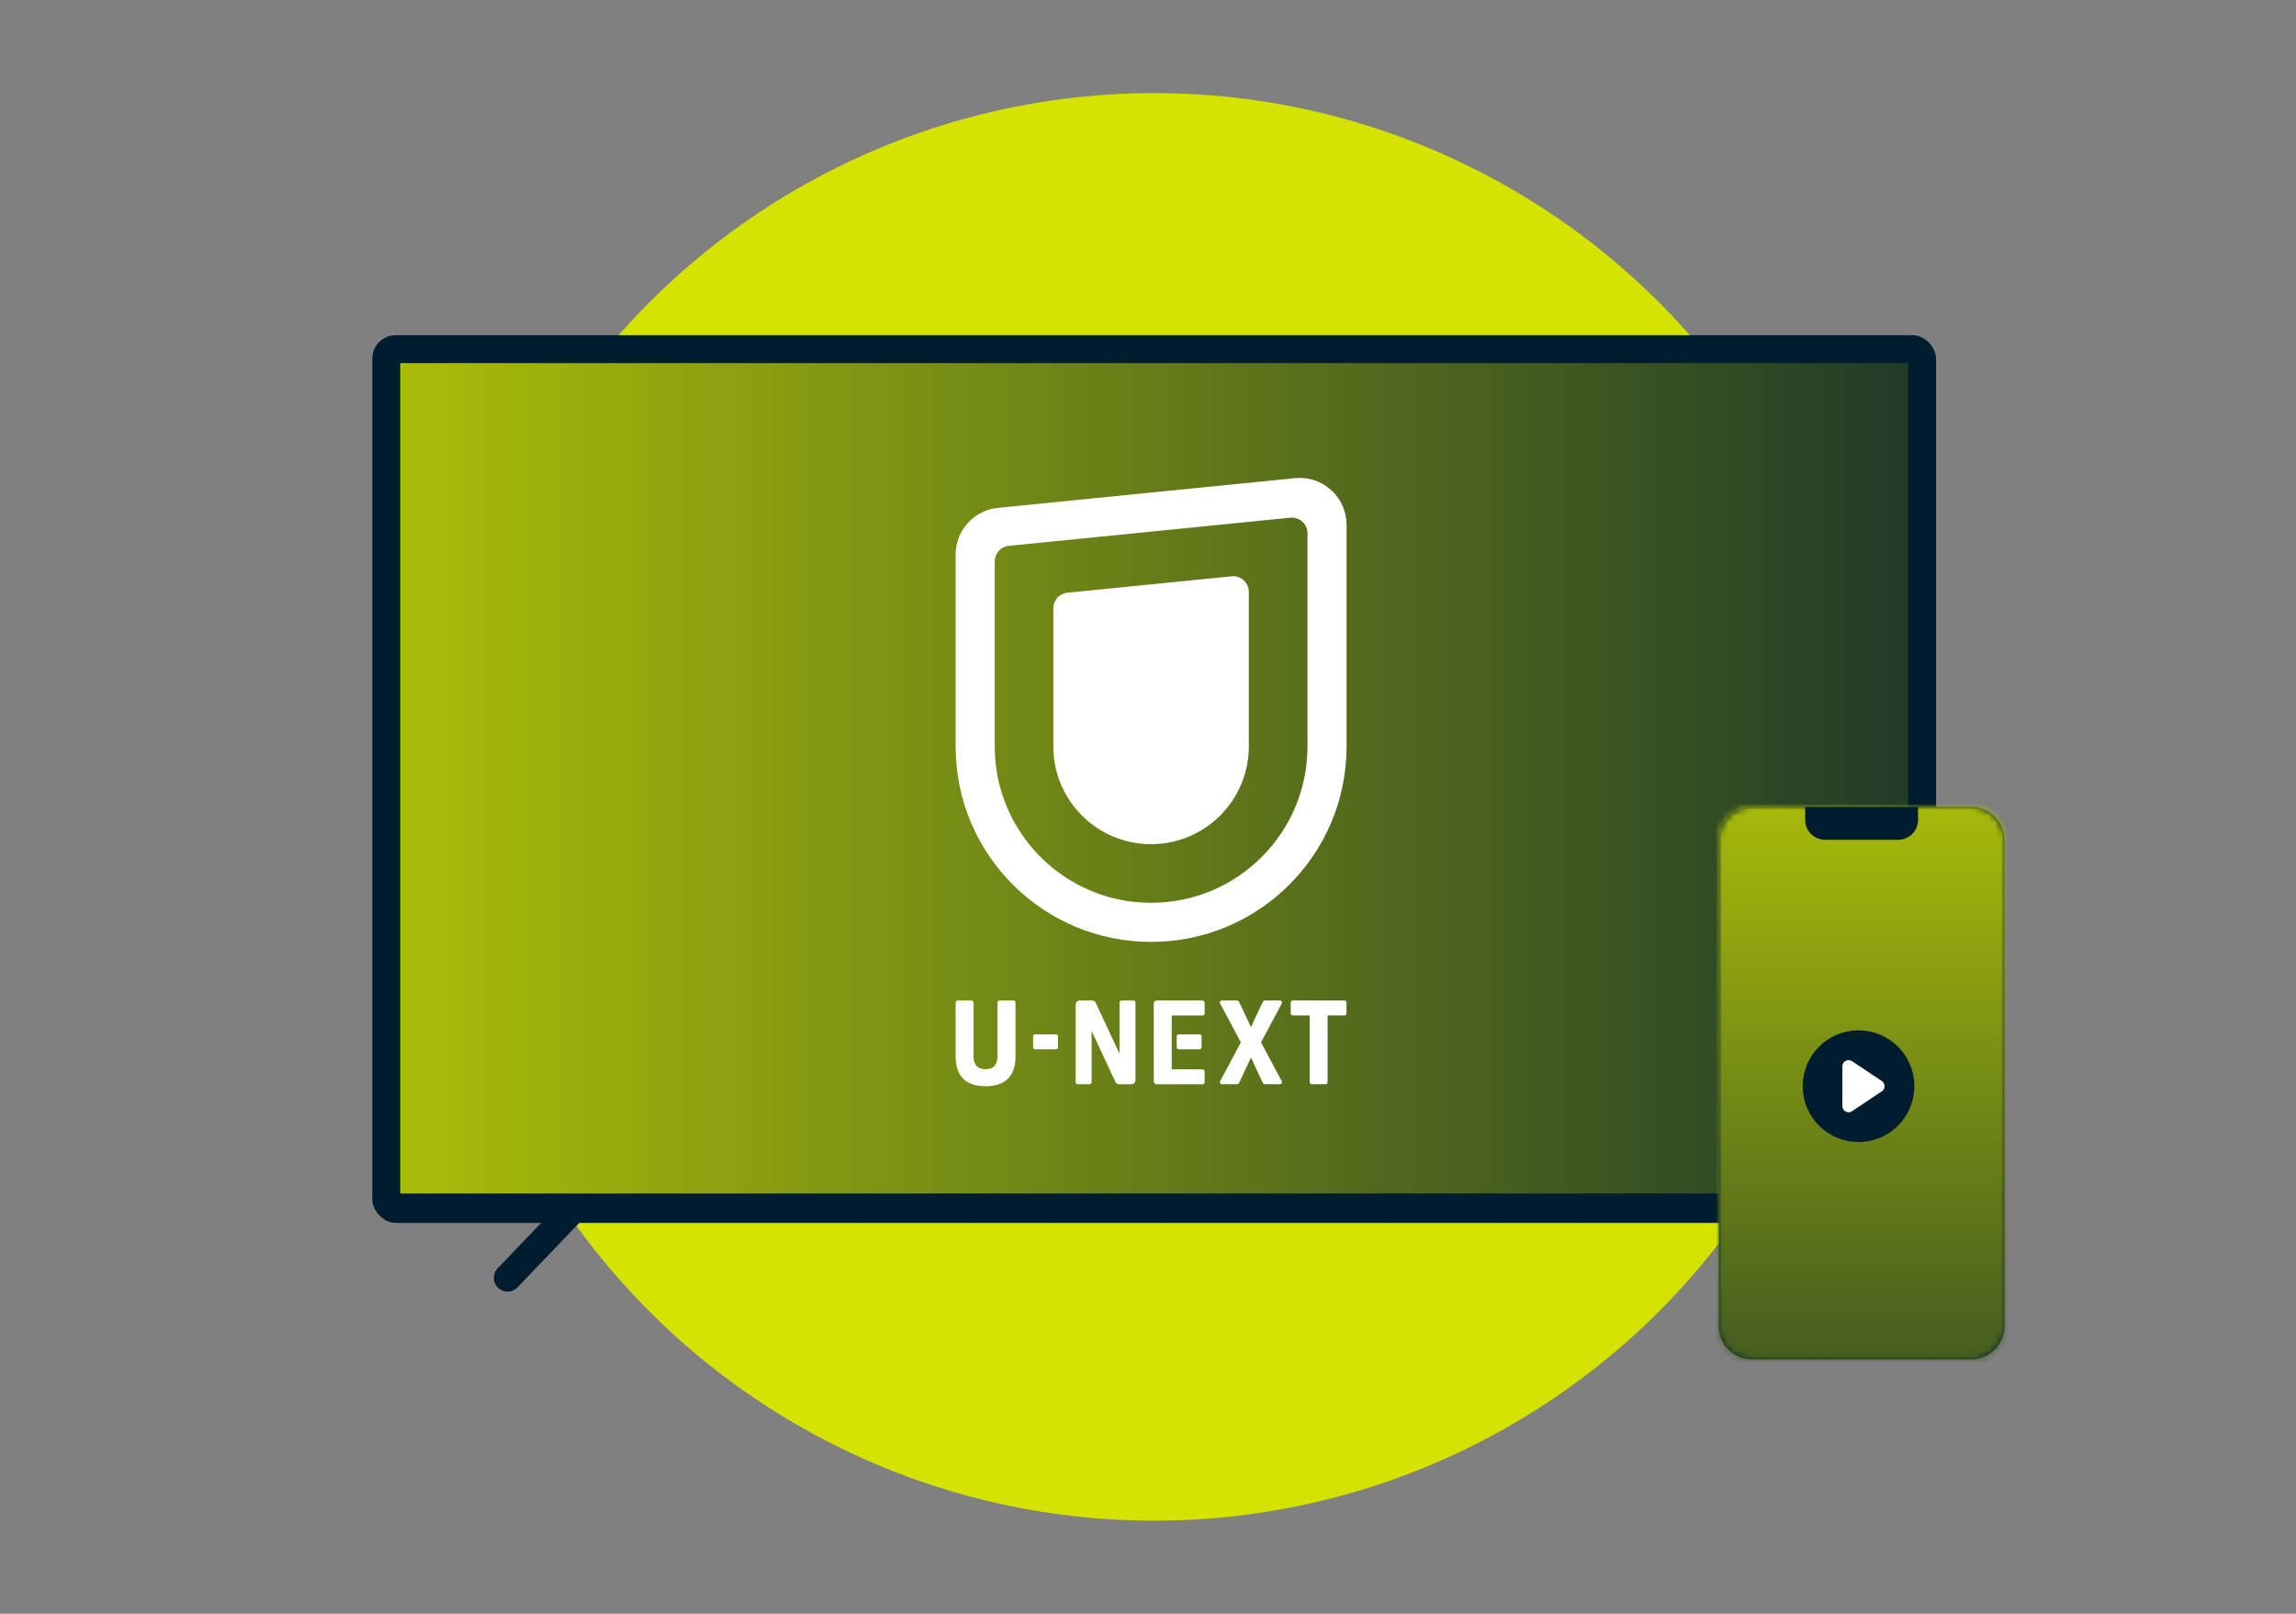 <svg width="370" height="260" viewBox="0 0 370 260" fill="none" xmlns="http://www.w3.org/2000/svg">
<rect x="0" y="0" width="370" height="260" fill="#808080" stroke="none"/>
<circle cx="186" cy="130" r="115" fill="#D4E300"/>
<path d="M290.202 205.881L274.537 189.535" stroke="#001D2F" stroke-width="4.427" stroke-linecap="round"/>
<path d="M81.791 205.881L97.456 189.535" stroke="#001D2F" stroke-width="4.427" stroke-linecap="round"/>
<rect x="59.996" y="54" width="252" height="143.027" rx="3.778" fill="#001D2F"/>
<rect x="64.496" y="58.5" width="243" height="133.787" fill="url(#paint0_linear_1195_18463)"/>
<mask id="mask0_1195_18463" style="mask-type:luminance" maskUnits="userSpaceOnUse" x="64" y="58" width="244" height="135">
<rect x="64.496" y="58.5" width="243" height="133.787" fill="white"/>
</mask>
<g mask="url(#mask0_1195_18463)">
</g>
<path d="M277 135.298C277 132.372 279.395 130 282.349 130H317.651C320.605 130 323 132.372 323 135.298V213.702C323 216.628 320.605 219 317.651 219H282.349C279.395 219 277 216.628 277 213.702V135.298Z" fill="#001D2F"/>
<mask id="mask1_1195_18463" style="mask-type:luminance" maskUnits="userSpaceOnUse" x="277" y="130" width="46" height="89">
<path d="M277 135.298C277 132.372 279.395 130 282.349 130H317.651C320.605 130 323 132.372 323 135.298V213.702C323 216.628 320.605 219 317.651 219H282.349C279.395 219 277 216.628 277 213.702V135.298Z" fill="white"/>
</mask>
<g mask="url(#mask1_1195_18463)">
<path d="M365.26 174.5C365.26 210.195 336.044 239.131 300.004 239.131C263.964 239.131 234.748 210.195 234.748 174.5C234.748 138.805 263.964 109.869 300.004 109.869C336.044 109.869 365.26 138.805 365.26 174.5Z" fill="url(#paint1_linear_1195_18463)"/>
<path d="M290.907 130H309.093V132.119C309.093 133.875 307.656 135.298 305.884 135.298H294.116C292.344 135.298 290.907 133.875 290.907 132.119V130Z" fill="#001D2F"/>
</g>
<circle cx="299.5" cy="175" r="8" fill="#001D2F" stroke="#001D2F" stroke-width="2" stroke-linecap="round" stroke-linejoin="round"/>
<path fill-rule="evenodd" clip-rule="evenodd" d="M297.9 171.8L302.7 175L297.9 178.2V171.8Z" fill="white" stroke="white" stroke-width="2" stroke-linecap="round" stroke-linejoin="round"/>
<g clip-path="url(#clip0_1195_18463)">
<path d="M182.663 161.192H180.736C180.56 161.192 180.417 161.336 180.417 161.511V169.777L176.579 161.565C176.473 161.341 176.249 161.192 175.999 161.192H173.992C173.636 161.192 173.348 161.479 173.348 161.836V174.362C173.348 174.537 173.492 174.681 173.668 174.681H175.594C175.77 174.681 175.914 174.537 175.914 174.362V166.096L179.751 174.314C179.858 174.537 180.081 174.686 180.332 174.686H182.338C182.695 174.686 182.982 174.399 182.982 174.043V161.517C182.982 161.341 182.839 161.198 182.663 161.198V161.192ZM193.803 161.192H186.41C186.144 161.192 185.926 161.41 185.926 161.676V174.202C185.926 174.468 186.144 174.686 186.41 174.686H193.803C193.979 174.686 194.123 174.543 194.123 174.367V172.601C194.123 172.426 193.979 172.282 193.803 172.282H188.821V163.612H193.803C193.979 163.612 194.123 163.469 194.123 163.293V161.527C194.123 161.352 193.979 161.208 193.803 161.208V161.192ZM170.176 166.649H166.801C166.626 166.649 166.482 166.793 166.482 166.969V168.734C166.482 168.91 166.626 169.054 166.801 169.054H170.176C170.351 169.054 170.495 168.91 170.495 168.734V166.969C170.495 166.793 170.351 166.649 170.176 166.649ZM163.315 161.192H161.063C160.888 161.192 160.744 161.336 160.744 161.511V170.181C160.744 171.564 160.095 172.266 158.817 172.266C157.54 172.266 156.89 171.564 156.89 170.181V161.511C156.89 161.336 156.747 161.192 156.571 161.192H154.319C154.144 161.192 154 161.336 154 161.511V170.181C154 173.372 155.623 175 158.822 175C162.021 175 163.645 173.378 163.645 170.181V161.511C163.645 161.336 163.501 161.192 163.325 161.192H163.315ZM198.727 92.84C198.642 92.84 198.557 92.84 198.472 92.85L172.017 95.494C170.74 95.616 169.745 96.69 169.745 97.999V120.269C169.745 128.96 176.797 136.007 185.495 136.007C194.192 136.007 201.245 128.96 201.245 120.269V95.35C201.245 93.962 200.116 92.834 198.727 92.834V92.84ZM209.436 77C209.181 77 208.931 77.016 208.686 77.037L160.808 81.824C156.986 82.202 154 85.42 154 89.34V120.274C154 137.656 168.1 151.751 185.5 151.751C202.9 151.751 217 137.662 217 120.274V84.553C217 80.383 213.615 77 209.442 77H209.436ZM210.698 120.274C210.698 134.183 199.414 145.454 185.5 145.454C171.586 145.454 160.302 134.178 160.302 120.274V90.446C160.302 89.143 161.292 88.069 162.564 87.941L207.925 83.409C208.01 83.399 208.095 83.399 208.18 83.399C209.569 83.399 210.698 84.526 210.698 85.914V120.274ZM216.675 161.192H208.319C208.143 161.192 207.999 161.336 207.999 161.511V163.277C207.999 163.453 208.143 163.596 208.319 163.596H211.049V174.356C211.049 174.532 211.193 174.676 211.369 174.676H213.62C213.796 174.676 213.939 174.532 213.939 174.356V163.596H216.67C216.846 163.596 216.989 163.453 216.989 163.277V161.511C216.989 161.336 216.846 161.192 216.67 161.192H216.675ZM189.944 166.649C189.769 166.649 189.625 166.793 189.625 166.969V168.734C189.625 168.91 189.769 169.054 189.944 169.054H193.319C193.495 169.054 193.638 168.91 193.638 168.734V166.969C193.638 166.793 193.495 166.649 193.319 166.649H189.944ZM206.28 161.192H203.906C203.72 161.192 203.549 161.299 203.47 161.469L201.591 165.49L199.712 161.469C199.632 161.299 199.462 161.192 199.275 161.192H196.901C196.656 161.192 196.502 161.453 196.619 161.666L199.967 167.937L196.619 174.207C196.507 174.42 196.662 174.681 196.901 174.681H199.275C199.462 174.681 199.632 174.574 199.712 174.404L201.591 170.383L203.47 174.404C203.549 174.574 203.72 174.681 203.906 174.681H206.28C206.525 174.681 206.679 174.42 206.562 174.207L203.214 167.937L206.562 161.666C206.679 161.453 206.52 161.192 206.28 161.192Z" fill="white"/>
</g>
<defs>
<linearGradient id="paint0_linear_1195_18463" x1="-9.657" y1="242.342" x2="364.914" y2="242.342" gradientUnits="userSpaceOnUse">
<stop offset="0.001" stop-color="#D4E300"/>
<stop offset="1" stop-color="#001D2F"/>
</linearGradient>
<linearGradient id="paint1_linear_1195_18463" x1="196.949" y1="89.178" x2="196.949" y2="280.654" gradientUnits="userSpaceOnUse">
<stop offset="0.001" stop-color="#D4E300"/>
<stop offset="1" stop-color="#001D2F"/>
</linearGradient>
<clipPath id="clip0_1195_18463">
<rect width="63" height="98" fill="white" transform="translate(154 77)"/>
</clipPath>
</defs>
</svg>
